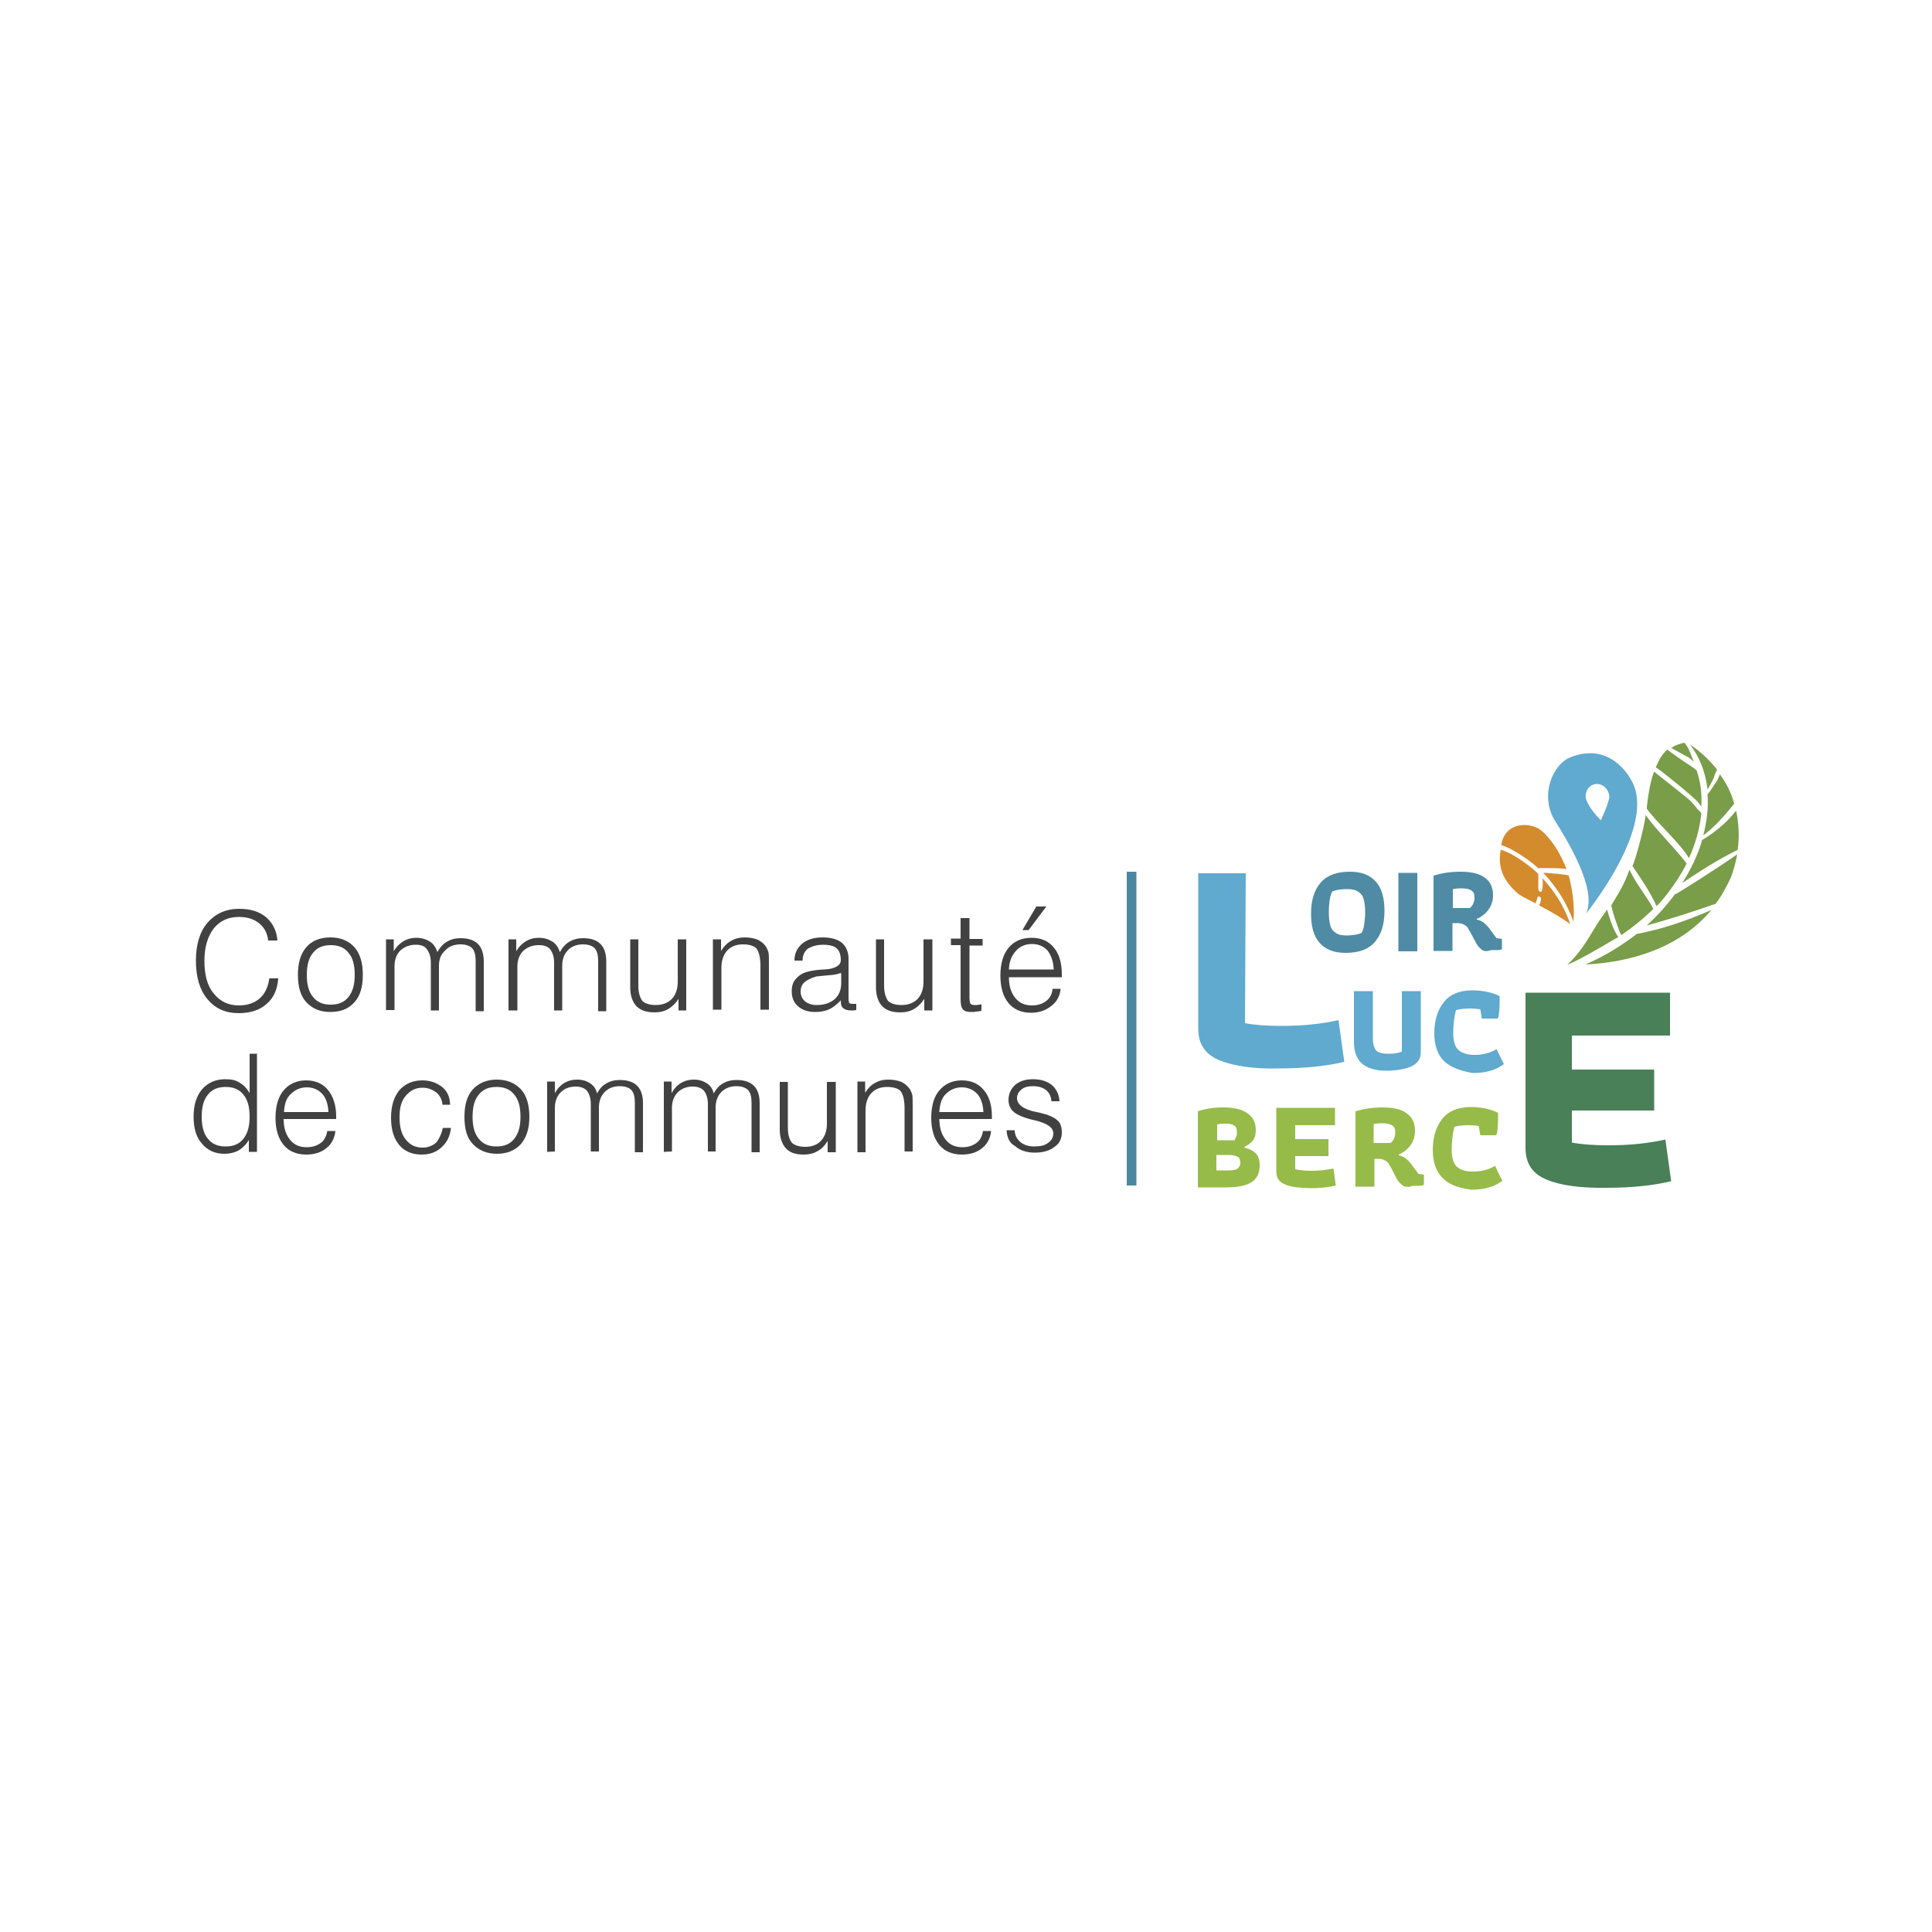 <?xml version="1.0" encoding="utf-8"?>
<!-- Generator: Adobe Illustrator 26.3.1, SVG Export Plug-In . SVG Version: 6.00 Build 0)  -->
<svg version="1.1" xmlns="http://www.w3.org/2000/svg" xmlns:xlink="http://www.w3.org/1999/xlink" x="0px" y="0px"
	 viewBox="0 0 500 500" style="enable-background:new 0 0 500 500;" xml:space="preserve">
<style type="text/css">
	.st0{fill:#FFFFFF;}
	.st1{fill:#4C87A1;}
	.st2{fill:#414142;}
	.st3{fill:#97BB49;}
	.st4{fill:#60A9CF;}
	.st5{fill:#498057;}
	.st6{fill:#4F8BA4;}
	.st7{fill:#799D49;}
	.st8{fill:#D48B2D;}
</style>
<g id="Calque_1">
	<g id="Calque_2_00000042694819080502083510000015612288836089508273_">
		<rect class="st0" width="500" height="500"/>
	</g>
</g>
<g id="Calque_3">
	<g id="Logo_1_">
		<g>
			<g>
				<rect x="291.6" y="225.6" class="st1" width="2.5" height="81.2"/>
			</g>
		</g>
		<g>
			<g>
				<path class="st2" d="M69.7,253.2H72c-0.2,2.9-1.2,5.1-3,6.6c-1.7,1.6-4.2,2.4-7.2,2.4c-3.5,0-6.1-1.2-8.1-3.6c-2-2.4-3-5.7-3-10
					c0-4.1,1-7.5,3-9.8s4.7-3.6,8.2-3.6c2.9,0,5.2,0.7,7,2.2c1.7,1.5,2.7,3.5,2.9,6h-2.4c-0.2-1.9-1-3.4-2.4-4.5
					c-1.4-1.1-3.1-1.6-5.2-1.6c-2.7,0-4.9,1-6.5,3c-1.5,2-2.4,4.7-2.4,8.3c0,3.6,0.7,6.5,2.4,8.5c1.6,2,3.7,3.1,6.5,3.1
					c2.2,0,4.1-0.6,5.5-1.9C68.7,257,69.4,255.3,69.7,253.2z"/>
				<path class="st2" d="M77.1,252.3c0-3.1,0.7-5.5,2.2-7.2s3.6-2.5,6.2-2.5c2.7,0,4.7,0.9,6.2,2.5c1.5,1.7,2.2,4.1,2.2,7.2
					s-0.7,5.5-2.2,7.1c-1.5,1.7-3.6,2.5-6.2,2.5c-2.7,0-4.7-0.9-6.2-2.5S77.1,255.4,77.1,252.3z M79.4,252.3c0,2.5,0.5,4.4,1.6,5.7
					c1.1,1.4,2.6,2,4.6,2c2,0,3.5-0.6,4.6-2s1.6-3.2,1.6-5.7c0-2.5-0.5-4.5-1.6-5.7c-1.1-1.4-2.6-2-4.6-2c-2,0-3.5,0.6-4.6,2
					C79.9,247.9,79.4,249.8,79.4,252.3z"/>
				<path class="st2" d="M99.9,261.5v-18.4h2v3.1c0.6-1.1,1.5-2,2.5-2.6s2.1-0.9,3.4-0.9c1.4,0,2.5,0.4,3.5,1
					c0.9,0.6,1.5,1.5,1.9,2.7c0.6-1.1,1.4-2.1,2.5-2.7c1-0.6,2.1-0.9,3.5-0.9c2,0,3.5,0.5,4.5,1.5s1.5,2.5,1.5,4.6v12.8h-2.1v-12.9
					c0-1.5-0.2-2.6-0.9-3.4c-0.6-0.6-1.6-1-3-1c-1.6,0-3,0.5-3.9,1.5c-1.2,1-1.7,2.4-1.7,4v11.6h-2.1v-12.4c0-1.5-0.4-2.6-1-3.4
					c-0.6-0.9-1.6-1.2-2.9-1.2c-1.6,0-2.9,0.5-4,1.5c-1,1-1.5,2.4-1.5,4v11.4h-2.1V261.5z"/>
				<path class="st2" d="M131.6,261.5v-18.4h2v3.1c0.6-1.1,1.5-2,2.5-2.6s2.1-0.9,3.4-0.9c1.4,0,2.5,0.4,3.5,1
					c0.9,0.6,1.5,1.5,1.9,2.7c0.6-1.1,1.4-2.1,2.5-2.7c1-0.6,2.1-0.9,3.5-0.9c2,0,3.5,0.5,4.5,1.5s1.5,2.5,1.5,4.6v12.8h-2.1v-12.9
					c0-1.5-0.2-2.6-0.9-3.4c-0.6-0.6-1.6-1-3-1c-1.6,0-3,0.5-3.9,1.5c-1,1-1.5,2.4-1.5,4v11.6h-2.1v-12.4c0-1.5-0.4-2.6-1-3.4
					s-1.6-1.1-3-1.1c-1.6,0-2.9,0.5-4,1.5c-1,1-1.5,2.4-1.5,4v11.4H131.6z"/>
				<path class="st2" d="M177.6,243.1v18.4h-2v-3c-0.7,1.1-1.6,2-2.6,2.6s-2.2,0.9-3.6,0.9c-2.1,0-3.6-0.5-4.7-1.6
					c-1-1.1-1.6-2.7-1.6-4.9v-12.4h2.1V255c0,1.9,0.4,3.1,1,4c0.7,0.7,1.9,1.1,3.5,1.1c1.7,0,3.1-0.5,4.2-1.6c1-1.1,1.5-2.6,1.5-4.5
					v-10.9C175.4,243.1,177.6,243.1,177.6,243.1z"/>
				<path class="st2" d="M184.5,261.5v-18.4h2.1v3c0.7-1.1,1.5-2,2.6-2.6c1-0.6,2.2-0.9,3.5-0.9s2.4,0.2,3.4,0.6
					c1,0.5,1.7,1.1,2.2,1.9c0.2,0.4,0.5,1,0.6,1.5c0.1,0.6,0.1,1.6,0.1,3v0.5v11.2h-2.2v-11.4c0-2.1-0.4-3.6-1-4.4
					c-0.6-0.7-1.9-1.1-3.5-1.1c-1.7,0-3.1,0.5-4.1,1.6c-1,1.1-1.5,2.6-1.5,4.5v10.8h-2.2V261.5z"/>
				<path class="st2" d="M217.7,258.8c-1,1-2,1.9-3.1,2.4c-1.1,0.5-2.4,0.7-3.6,0.7c-1.9,0-3.4-0.5-4.5-1.5s-1.6-2.2-1.6-3.9
					c0-1,0.2-2,0.7-2.7c0.5-0.7,1.2-1.4,2.2-1.9c1.1-0.5,3-0.9,5.5-1c0.5,0,0.9-0.1,1.1-0.1c0.1,0,0.4-0.1,0.6-0.1
					c1.7-0.4,2.6-1.1,2.6-2.2c0-1.5-0.4-2.5-1.1-3.1c-0.7-0.6-1.9-0.9-3.5-0.9s-2.9,0.4-3.9,1c-0.9,0.7-1.4,1.7-1.4,3.1h-2.1
					c0-1.9,0.7-3.2,2-4.4c1.4-1.1,3.1-1.6,5.3-1.6s3.9,0.5,5,1.4c1.1,1,1.7,2.4,1.7,4.1v10.1c0,0.7,0.1,1.2,0.2,1.4
					c0.1,0.1,0.5,0.2,1,0.2c0.1,0,0.2,0,0.4,0s0.2,0,0.4,0v1.6c-0.2,0-0.5,0.1-0.7,0.1c-0.2,0-0.5,0-0.7,0c-0.9,0-1.5-0.2-2-0.6
					c-0.5-0.4-0.6-1.1-0.6-1.9L217.7,258.8L217.7,258.8z M217.6,251.8c-0.6,0.2-1.2,0.4-2.1,0.5c-0.9,0.1-2.4,0.2-4.2,0.4
					c-1.4,0.4-2.4,0.9-3.1,1.5c-0.7,0.6-1,1.5-1,2.4c0,1,0.4,1.9,1.1,2.5c0.7,0.6,1.7,1,3,1c2,0,3.5-0.5,4.7-1.5
					c1.1-1,1.7-2.4,1.7-4.1v-2.6H217.6z"/>
				<path class="st2" d="M241.3,243.1v18.4h-2.1v-3c-0.7,1.1-1.6,2-2.6,2.6s-2.2,0.9-3.6,0.9c-2.1,0-3.6-0.5-4.7-1.6
					c-1-1.1-1.6-2.7-1.6-4.9v-12.4h2.1V255c0,1.9,0.4,3.1,1,4c0.7,0.7,1.9,1.1,3.5,1.1c1.7,0,3.1-0.5,4.2-1.6c1-1.1,1.5-2.6,1.5-4.5
					v-10.9C239,243.1,241.3,243.1,241.3,243.1z"/>
				<path class="st2" d="M250.9,237.7v5.3h3.4v1.7h-3.4v13.4c0,0.7,0.1,1.2,0.2,1.6c0.2,0.2,0.5,0.4,1,0.4c0.2,0,0.5,0,0.7,0
					c0.2,0,0.7-0.1,1.2-0.2v1.7c-0.5,0.1-1,0.2-1.4,0.2c-0.4,0.1-0.9,0.1-1.2,0.1c-1.1,0-1.9-0.2-2.2-0.7c-0.5-0.5-0.6-1.5-0.6-2.9
					v-13.7h-2.5v-1.7h2.5v-5.3H250.9z"/>
				<path class="st2" d="M261.1,252.7L261.1,252.7c0,2.4,0.5,4.1,1.6,5.5c1.1,1.4,2.5,2,4.4,2c1.5,0,2.6-0.4,3.6-1.1
					c1-0.7,1.6-1.9,1.7-3.2h2.1c-0.2,1.9-1,3.4-2.5,4.5c-1.4,1.1-3.1,1.7-5.2,1.7c-2.5,0-4.5-0.9-5.8-2.5c-1.4-1.7-2.1-4.1-2.1-7.1
					c0-3.1,0.7-5.5,2.1-7.2c1.4-1.7,3.4-2.6,6-2.6c2.5,0,4.4,0.9,5.7,2.5c1.4,1.6,2.1,4,2.1,7v0.7h-13.7V252.7z M261.1,250.9h11.6
					c-0.1-2-0.6-3.6-1.6-4.9c-1-1.1-2.4-1.7-4-1.7c-1.7,0-3.1,0.6-4.1,1.7C261.7,247.4,261.2,248.9,261.1,250.9z M266.2,240.7h-1.6
					l3.6-6.1h2.6L266.2,240.7z"/>
				<path class="st2" d="M66.5,272.8v25.3h-2.1V295c-0.7,1.2-1.6,2.1-2.6,2.7c-1.1,0.6-2.4,0.9-3.7,0.9c-2.5,0-4.4-0.9-5.8-2.6
					c-1.5-1.6-2.2-4-2.2-7s0.7-5.3,2.2-7.1c1.5-1.7,3.5-2.6,6-2.6c1.5,0,2.7,0.2,3.7,0.9c1.1,0.6,1.9,1.5,2.6,2.7v-10.2h2V272.8z
					 M52.2,289c0,2.5,0.5,4.4,1.6,5.7c1.1,1.4,2.6,2,4.6,2s3.5-0.6,4.6-2c1.1-1.4,1.6-3.2,1.6-5.7s-0.5-4.4-1.6-5.7
					c-1.1-1.4-2.6-2-4.6-2s-3.5,0.6-4.6,2C52.7,284.6,52.2,286.5,52.2,289z"/>
				<path class="st2" d="M73.4,289.4L73.4,289.4c0,2.4,0.5,4.1,1.6,5.5s2.5,2,4.4,2c1.5,0,2.6-0.4,3.6-1.1c1-0.7,1.5-1.9,1.7-3.1
					h2.1c-0.2,1.9-1,3.4-2.4,4.5c-1.4,1.1-3.1,1.6-5.2,1.6c-2.5,0-4.5-0.9-5.8-2.5c-1.4-1.7-2.1-4-2.1-7s0.7-5.5,2.1-7.1
					c1.4-1.7,3.4-2.6,5.8-2.6c2.5,0,4.4,0.9,5.7,2.5s2.1,3.9,2.1,6.8v0.7H73.4V289.4z M73.5,287.8H85c-0.1-2-0.6-3.6-1.6-4.7
					c-1-1.1-2.4-1.7-4-1.7s-3,0.6-4.1,1.7C74.1,284.1,73.6,285.8,73.5,287.8z"/>
				<path class="st2" d="M114.6,291.9h2.1c-0.2,2.1-1,3.7-2.4,5s-3.1,1.9-5.2,1.9c-2.5,0-4.5-0.9-5.8-2.5c-1.4-1.7-2.1-4-2.1-7
					s0.7-5.3,2.1-7.1c1.5-1.7,3.5-2.6,6-2.6c2,0,3.7,0.6,5.1,1.7c1.4,1.1,2,2.6,2.1,4.6h-2c-0.1-1.4-0.7-2.4-1.6-3.2
					c-1-0.7-2.1-1.2-3.5-1.2c-1.9,0-3.2,0.7-4.4,2.1s-1.6,3.2-1.6,5.6c0,2.4,0.5,4.4,1.6,5.7c1.1,1.4,2.5,2.1,4.4,2.1
					c1.4,0,2.6-0.5,3.6-1.4C113.7,294.6,114.3,293.4,114.6,291.9z"/>
				<path class="st2" d="M120.2,289c0-3.1,0.7-5.5,2.2-7.1c1.5-1.6,3.5-2.5,6.2-2.5c2.6,0,4.7,0.9,6.2,2.5c1.5,1.6,2.2,4.1,2.2,7.1
					s-0.7,5.3-2.2,7.1c-1.5,1.6-3.5,2.5-6.2,2.5c-2.6,0-4.7-0.9-6.2-2.5C120.8,294.5,120.2,292.1,120.2,289z M122.3,289
					c0,2.5,0.5,4.4,1.6,5.7c1.1,1.4,2.6,2,4.6,2c2,0,3.5-0.6,4.6-2c1.1-1.4,1.6-3.2,1.6-5.7s-0.5-4.4-1.6-5.7c-1.1-1.4-2.6-2-4.6-2
					c-2,0-3.5,0.6-4.6,2C122.8,284.6,122.3,286.5,122.3,289z"/>
				<path class="st2" d="M141.6,298.1v-18.2h2v3c0.6-1.1,1.4-2,2.4-2.6c1-0.6,2.1-0.9,3.4-0.9c1.4,0,2.5,0.4,3.4,1s1.5,1.5,1.7,2.6
					c0.6-1.1,1.4-2.1,2.4-2.6c1-0.6,2.1-0.9,3.5-0.9c2,0,3.5,0.5,4.5,1.5s1.5,2.5,1.5,4.5v12.7h-2.1v-12.7c0-1.5-0.2-2.6-0.9-3.4
					c-0.6-0.6-1.6-1-3-1c-1.6,0-2.9,0.5-3.9,1.5c-1,1-1.5,2.4-1.5,4v11.4h-2.1v-12.3c0-1.5-0.4-2.6-1-3.4c-0.6-0.7-1.6-1.1-2.9-1.1
					c-1.6,0-2.9,0.5-3.9,1.5c-1,1-1.5,2.4-1.5,4v11.3L141.6,298.1L141.6,298.1z"/>
				<path class="st2" d="M171.8,298.1v-18.2h2v3c0.6-1.1,1.4-2,2.4-2.6c1-0.6,2.1-0.9,3.4-0.9c1.4,0,2.5,0.4,3.4,1s1.5,1.5,1.7,2.6
					c0.6-1.1,1.4-2.1,2.4-2.6c1-0.6,2.1-0.9,3.5-0.9c2,0,3.5,0.5,4.5,1.5s1.5,2.5,1.5,4.5v12.7h-2.1v-12.7c0-1.5-0.2-2.6-0.9-3.4
					c-0.6-0.6-1.6-1-3-1c-1.6,0-2.9,0.5-3.9,1.5c-1,1-1.5,2.4-1.5,4v11.4h-2v-12.3c0-1.5-0.4-2.6-1-3.4c-0.6-0.7-1.6-1.1-2.9-1.1
					c-1.6,0-2.9,0.5-3.9,1.5c-1,1-1.5,2.4-1.5,4v11.3L171.8,298.1L171.8,298.1z"/>
				<path class="st2" d="M216.3,279.9v18.3h-2.1v-2.9c-0.7,1.1-1.5,2-2.6,2.6c-1,0.6-2.2,0.9-3.6,0.9c-2.1,0-3.6-0.5-4.6-1.6
					c-1-1.1-1.6-2.7-1.6-4.9V280h2.1v11.8c0,1.9,0.4,3.1,1,3.9c0.7,0.7,1.9,1.1,3.5,1.1c1.7,0,3.1-0.5,4.1-1.6
					c1-1.1,1.5-2.5,1.5-4.4V280h2.4V279.9z"/>
				<path class="st2" d="M221.9,298.1v-18.2h2v2.9c0.7-1.1,1.5-2,2.5-2.5c1-0.6,2.1-0.9,3.5-0.9c1.2,0,2.4,0.2,3.4,0.6
					c1,0.5,1.6,1.1,2.2,1.9c0.2,0.4,0.5,1,0.6,1.5c0.1,0.6,0.1,1.6,0.1,3v0.5V298h-2.1v-11.2c0-2.1-0.4-3.6-1-4.4
					c-0.6-0.7-1.9-1.1-3.5-1.1c-1.7,0-3.1,0.5-4.1,1.6c-1,1.1-1.5,2.6-1.5,4.5v10.8h-2.1V298.1z"/>
				<path class="st2" d="M243.1,289.4L243.1,289.4c0,2.4,0.5,4.1,1.6,5.5c1.1,1.4,2.5,2,4.4,2c1.5,0,2.6-0.4,3.6-1.1
					c1-0.7,1.5-1.9,1.7-3.1h2.1c-0.2,1.9-1,3.4-2.4,4.5c-1.4,1.1-3.1,1.6-5.2,1.6c-2.5,0-4.5-0.9-5.8-2.5c-1.4-1.7-2.1-4-2.1-7
					s0.7-5.5,2.1-7.1c1.4-1.7,3.4-2.6,5.8-2.6c2.5,0,4.4,0.9,5.7,2.5c1.4,1.6,2.1,3.9,2.1,6.8v0.7h-13.7V289.4z M243.1,287.8h11.4
					c-0.1-2-0.6-3.6-1.6-4.7c-1-1.1-2.4-1.7-4-1.7s-3,0.6-4.1,1.7C243.7,284.1,243.2,285.8,243.1,287.8z"/>
				<path class="st2" d="M260.5,292.5h2.1c0,1.2,0.5,2.2,1.5,3.1c0.9,0.7,2.1,1.1,3.5,1.1c1.5,0,2.7-0.2,3.6-0.9
					c0.9-0.6,1.4-1.4,1.4-2.5c0-1.5-1.6-2.6-4.9-3.4h-0.1c-2.6-0.6-4.4-1.4-5.2-2.1c-0.9-0.7-1.4-1.9-1.4-3.1c0-1.6,0.6-2.9,1.7-3.9
					c1.1-1,2.7-1.5,4.6-1.5c2,0,3.7,0.5,4.9,1.5c1.2,1,1.9,2.5,2,4.2h-2.1c-0.1-1.2-0.5-2.2-1.4-2.9c-0.9-0.7-2-1-3.4-1
					c-1.2,0-2.2,0.2-3,0.9s-1.1,1.4-1.1,2.2c0,1.6,1.6,2.9,5,3.6c0.5,0.1,0.7,0.1,1,0.2c2.1,0.5,3.5,1.1,4.4,1.9
					c0.9,0.7,1.2,1.9,1.2,3.2c0,1.5-0.6,2.9-1.9,3.7c-1.2,1-3,1.5-5.1,1.5c-2.1,0-3.9-0.6-5.1-1.7
					C261.2,295.8,260.6,294.3,260.5,292.5z"/>
			</g>
		</g>
		<g>
			<g>
				<g>
					<g>
						<path class="st3" d="M310,287.6c2-0.7,4.2-1,6.6-1c2.7,0,4.9,0.5,6.2,1.5c1.5,1,2.2,2.4,2.2,4.4c0,1-0.2,1.9-0.7,2.6
							c-0.5,0.6-1.2,1.2-2.2,1.7v0.2c1.4,0.4,2.4,0.9,3,1.6c0.6,0.7,0.9,1.6,0.9,2.9c0,2-0.6,3.4-2,4.4c-1.4,0.9-3.5,1.4-6.7,1.4
							H310V287.6z M319.5,295c0.2-0.4,0.4-0.6,0.5-1c0.1-0.2,0.1-0.6,0.1-1c0-0.9-0.2-1.5-0.7-1.7c-0.5-0.4-1.4-0.5-2.7-0.5
							c-0.6,0-1.2,0.1-1.7,0.2v4.1h4.6V295z M317.8,302.9c1.2,0,2-0.1,2.5-0.5s0.7-0.9,0.7-1.5c0-0.7-0.2-1.2-0.6-1.5
							c-0.5-0.2-1.2-0.5-2.2-0.5h-3.4v4H317.8z"/>
						<path class="st3" d="M332.5,306.5c-1.5-0.6-2.2-1.7-2.2-3.4v-16.4h15.2v4.5h-10.3v3.6h8.6v4.4h-8.6v3.4
							c1.1,0.2,2.4,0.4,3.9,0.4c2.2,0,4.2-0.2,6-0.6l0.6,4.4c-1.9,0.5-4.1,0.7-6.7,0.7C336.1,307.4,334,307.2,332.5,306.5z"/>
						<path class="st3" d="M363,306.8c-0.5-0.4-1-0.9-1.4-1.5l-1.6-3.1c-0.4-0.6-0.6-1-0.7-1.2c-0.2-0.2-0.5-0.5-0.9-0.7
							c-0.4-0.2-0.9-0.4-1.6-0.4h-1.1v7.2h-4.9v-19.5c2-0.6,4.2-1,7-1s4.9,0.5,6.2,1.5c1.5,1,2.2,2.5,2.2,4.6c0,1.4-0.4,2.6-1.1,3.6
							s-1.7,1.9-3.1,2.5v0.2c0.6,0.1,1.2,0.4,1.7,0.7c0.5,0.4,1,0.9,1.4,1.4l2,2.7l1.4,0.2v2.7c-0.6,0.2-1.5,0.2-2.9,0.2
							C364.4,307.3,363.5,307.2,363,306.8z M359.9,295.8c0.7-0.6,1.2-1.5,1.2-2.7c0-0.9-0.2-1.5-0.9-1.9s-1.5-0.5-2.7-0.5
							c-0.7,0-1.4,0.1-2,0.2v4.9H359.9z"/>
						<path class="st3" d="M373.4,304.9c-1.7-1.6-2.6-4.1-2.6-7.3c0-3.4,0.9-6.1,2.5-8.1c1.6-2,4.1-3,7.3-3c2.7,0,5.1,0.5,7.1,1.5
							v1.4c0,0.7,0,1.5-0.1,2.4c-0.1,0.9-0.1,1.5-0.4,2h-4.1l-0.4-2.4c-0.7-0.1-1.6-0.2-2.7-0.2c-1.2,0-2.4,0.1-3.6,0.4
							c-0.5,1.9-0.7,3.9-0.7,6c0,1.9,0.4,3.4,1.2,4.2c0.9,0.9,2.2,1.4,4.2,1.4c1.2,0,2.2-0.1,3.2-0.4c0.9-0.2,1.9-0.6,2.6-1.1
							l1.9,3.9c-1,0.7-2.2,1.4-3.5,1.7c-1.2,0.4-2.7,0.6-4.6,0.6C377.5,307.4,375.1,306.7,373.4,304.9z"/>
					</g>
				</g>
				<g>
					<g>
						<path class="st4" d="M352.4,275.2c-1.4-1.4-2-3.1-2-5.6v-13.1h4.9v12.1c0,1,0.1,1.9,0.4,2.5c0.2,0.6,0.6,1,1.1,1.2
							c0.5,0.2,1.2,0.4,2.2,0.4c0.9,0,1.5,0,2.1-0.1c0.5-0.1,1.1-0.2,1.7-0.4v-15.7h4.9v15.9c0,1.6-0.9,2.9-2.5,3.6
							c-1.6,0.7-3.9,1.1-6.5,1.1C355.9,277.1,353.8,276.4,352.4,275.2z"/>
						<path class="st4" d="M373.8,274.7c-1.7-1.6-2.6-4.1-2.6-7.3c0-3.4,0.9-6.1,2.5-8.1c1.6-2,4.1-3,7.3-3c2.7,0,5.1,0.5,7.1,1.5
							v1.4c0,0.7,0,1.5-0.1,2.4c-0.1,0.9-0.1,1.5-0.4,2h-4.1l-0.4-2.4c-0.7-0.1-1.6-0.2-2.7-0.2c-1.2,0-2.4,0.1-3.6,0.4
							c-0.5,1.9-0.7,3.9-0.7,6c0,1.9,0.4,3.4,1.2,4.2s2.2,1.4,4.2,1.4c1.2,0,2.2-0.1,3.2-0.4c0.9-0.2,1.9-0.6,2.6-1.1l1.9,3.9
							c-1,0.7-2.2,1.4-3.5,1.7c-1.2,0.4-2.7,0.6-4.6,0.6C377.9,277.1,375.6,276.3,373.8,274.7z"/>
					</g>
				</g>
				<g>
					<g>
						<path class="st5" d="M400.3,305.3c-3.7-1.5-5.5-4.2-5.5-8.2v-40.2h37.4V268h-25.4v8.8h21.3v10.6h-21.3v8.3
							c2.7,0.5,5.8,0.7,9.5,0.7c5.5,0,10.3-0.5,14.7-1.5l1.5,10.8c-4.6,1.1-10.2,1.7-16.7,1.7C409.1,307.5,403.9,306.8,400.3,305.3z
							"/>
					</g>
				</g>
				<g>
					<g>
						<path class="st4" d="M315.6,274.4c-3.7-1.5-5.5-4.2-5.5-8.2v-40.2h12.3l-0.2,38.8c2.7,0.5,5.8,0.7,9.5,0.7
							c5.5,0,10.3-0.5,14.7-1.5l1.5,10.8c-4.6,1.1-10.2,1.7-16.7,1.7C324.6,276.7,319.3,275.9,315.6,274.4z"/>
					</g>
				</g>
				<g>
					<g>
						<path class="st6" d="M341.5,244c-1.5-1.7-2.2-4.2-2.2-7.6c0-3.6,0.9-6.2,2.6-8.1c1.7-1.9,4.2-2.7,7.5-2.7c3,0,5.2,0.9,6.7,2.6
							c1.5,1.7,2.2,4.2,2.2,7.6c0,3.6-0.9,6.2-2.6,8.1c-1.7,1.9-4.2,2.7-7.5,2.7C345.2,246.6,343,245.7,341.5,244z M352.4,241.4
							c0.4-0.7,0.6-1.6,0.7-2.5c0.1-0.9,0.2-1.7,0.2-2.7c0-1.4-0.1-2.6-0.4-3.5c-0.2-0.9-0.7-1.5-1.5-2s-1.7-0.6-3-0.6
							c-1.4,0-2.6,0.2-3.6,0.6c-0.4,0.7-0.6,1.6-0.7,2.4c-0.1,0.7-0.2,1.7-0.2,2.9c0,1.4,0.1,2.6,0.4,3.5c0.2,0.9,0.7,1.5,1.5,2
							c0.7,0.5,1.7,0.6,3,0.6C350.3,242,351.4,241.9,352.4,241.4z"/>
						<path class="st6" d="M361.9,225.9h4.9v20.3h-4.9V225.9z"/>
						<path class="st6" d="M383.5,245.8c-0.5-0.4-1-0.9-1.4-1.6l-1.6-3c-0.4-0.6-0.6-1-0.7-1.2c-0.2-0.2-0.5-0.5-0.9-0.7
							c-0.4-0.2-0.9-0.4-1.6-0.4h-1.4v7.2h-4.9v-19.5c2-0.6,4.2-1,7-1s4.9,0.5,6.2,1.5c1.5,1,2.2,2.6,2.2,4.6c0,1.4-0.4,2.6-1.1,3.6
							c-0.7,1-1.7,1.9-3.1,2.5v0.2c0.6,0.1,1.2,0.4,1.7,0.7c0.5,0.4,1,0.9,1.4,1.4l2,2.7l1.4,0.2v2.7c-0.6,0.2-1.5,0.2-2.9,0.2
							C384.8,246.3,384,246.2,383.5,245.8z M380.4,235c0.7-0.6,1.2-1.5,1.2-2.7c0-0.9-0.2-1.5-0.9-1.9c-0.6-0.4-1.5-0.5-2.7-0.5
							c-0.7,0-1.4,0.1-2,0.2v4.9H380.4z"/>
					</g>
				</g>
			</g>
			<g>
				<path class="st7" d="M443.5,201.4c-0.5,1-1,2-1.6,2.9c-0.5-4.4-2-8.3-4.5-11.6c2.6,1.7,5,4,7,6.5
					C444,199.8,443.7,200.7,443.5,201.4z M448.8,208c-2.5,3.1-5,6-8,8.2c0.9-3.5,1.4-7.1,1.1-10.6c0.9-1.1,1.7-2.4,2.5-3.6
					c0.2-0.5,0.5-1,0.7-1.6C446.8,202.7,448.1,205.3,448.8,208L448.8,208z M435.4,228.5c2.1-3.4,4-7.1,5.1-11.1
					c3.2-1.9,6.3-4.4,8.8-7.6c0.7,3.2,0.9,6.7,0.4,10.2h-0.1C444.7,222.4,440,225.4,435.4,228.5z M444,233.9c-6,2.1-11.9,4-17.8,5.6
					c2.7-2.5,5.1-5.1,7.2-8c0.2,0.1,10.9-6.7,16.2-10.4c-0.4,2-0.9,4.1-1.7,6.1C446.8,229.5,445.6,231.8,444,233.9z M423.6,241.7
					L423.6,241.7c6.5-1.2,12.9-3.4,19.3-6.2c-8.3,10-21.3,13.6-32.6,14.1C415,247.6,419.6,244.8,423.6,241.7z M415.9,235.4
					c0,0,0.7,2.5,1.4,4.2c0.2,0.5,0.9,2.1,1.5,2.9c-2.9,1.7-10.1,6-13.2,7.2c2.4-2.2,4.5-5.1,6.6-8.7
					C413.4,238.9,415.9,235.4,415.9,235.4z M421.7,225.1c2.2,4.4,3.7,5.7,6.2,10.1c-2.5,2.5-5.5,4.9-8.3,6.8
					c-0.1-0.1-0.1-0.1-0.1-0.2c-0.1,0.1-2.1-5.2-2.5-7.5C419.1,230.8,420.3,229,421.7,225.1z M425.9,210.9c2.4,3.6,8,9,10.6,12.6
					c-1.6,3.1-3.6,6.1-5.8,8.8c-0.6,0.7-1.2,1.5-2,2.2c-2-4.7-6.6-10.7-6.2-10.4C423,223.2,425.4,215,425.9,210.9z M428.1,199.7
					c0,0.1,8.6,6.7,9.5,7.7c0.6,0.6,1.1,1.2,1.7,2c0.2,0.2,0.7,0.6,1,1.1c-0.4,4-1.5,7.8-3.2,11.6c-2.1-3.7-8.6-9.5-10.9-12.8
					C426.1,209.1,426.9,202.3,428.1,199.7z M431.5,194c0.4,0.4,5.6,4,6,4.2c0.6,0.4,1.1,0.7,1.6,1.2c1,3,1.4,6.1,1.2,9.3
					c-0.2-0.2-0.5-0.6-0.7-0.9c-1.2-1.6-10.9-9.3-11.1-9.2C429.4,196.7,429.7,195.7,431.5,194z M435.9,192.2c1.4,1.6,1.6,3.1,2.5,5
					l-0.1-0.1c-0.6-0.5-1.1-1.1-1.9-1.4c-0.1,0-3.7-2.1-3.9-2.1C433.8,192.7,434.2,192.7,435.9,192.2z"/>
				<path class="st4" d="M410.5,236.4c0,0,18.7-23,11.6-34.6c0,0-5-10.1-15.7-5.8c-4.4,1.7-8,9.6-4.1,16.2
					C405.5,217.3,413.4,230,410.5,236.4z"/>
				<path class="st0" d="M412.9,202.9c-2.2,0.4-2.7,2.6-2.5,3.6c0.1,0.7,1.1,3,3.9,5.8c0,0,2.2-4.7,2.2-6.2
					C416.4,204.5,415,202.7,412.9,202.9z"/>
				<g>
					<g>
						<path class="st8" d="M398.1,224.7L398.1,224.7c0-0.1,5.5-0.1,7.3,0.2c-2.4-6.2-5.5-9.2-6.7-10.1c-2.4-1.9-9.1-2.5-10.2,3.9
							C392.9,220.1,398.1,224.6,398.1,224.7z"/>
						<path class="st8" d="M399.4,225.9c3.2,3.4,6,7.5,7.8,12.6c0.4-4.6-0.4-8.7-1.2-11.9C405.9,226.4,400.2,225.8,399.4,225.9z"/>
						<path class="st8" d="M392.9,231.3c0.9,0.7,2.6,1.5,4.5,2.5c0.1-0.4,0.4-1,0.4-1.2c0-0.9,1.1-0.7,1,0.1c0,0.5-0.2,1-0.4,1.5
							c0,0.1-0.1,0.1-0.1,0.1c3.1,1.6,6.6,3.7,8.1,4.9c-1.6-4.7-4.2-8.7-7.2-11.9c0.1,1,0.1,2-0.1,3c-0.1,0.9-1,0.5-1-0.4
							c0-1.4,0-3.7,0-3.7c0.1-0.1-5.2-4.9-9.7-6.3C387.3,225.3,390,228.8,392.9,231.3z"/>
					</g>
				</g>
			</g>
		</g>
	</g>
</g>
</svg>
